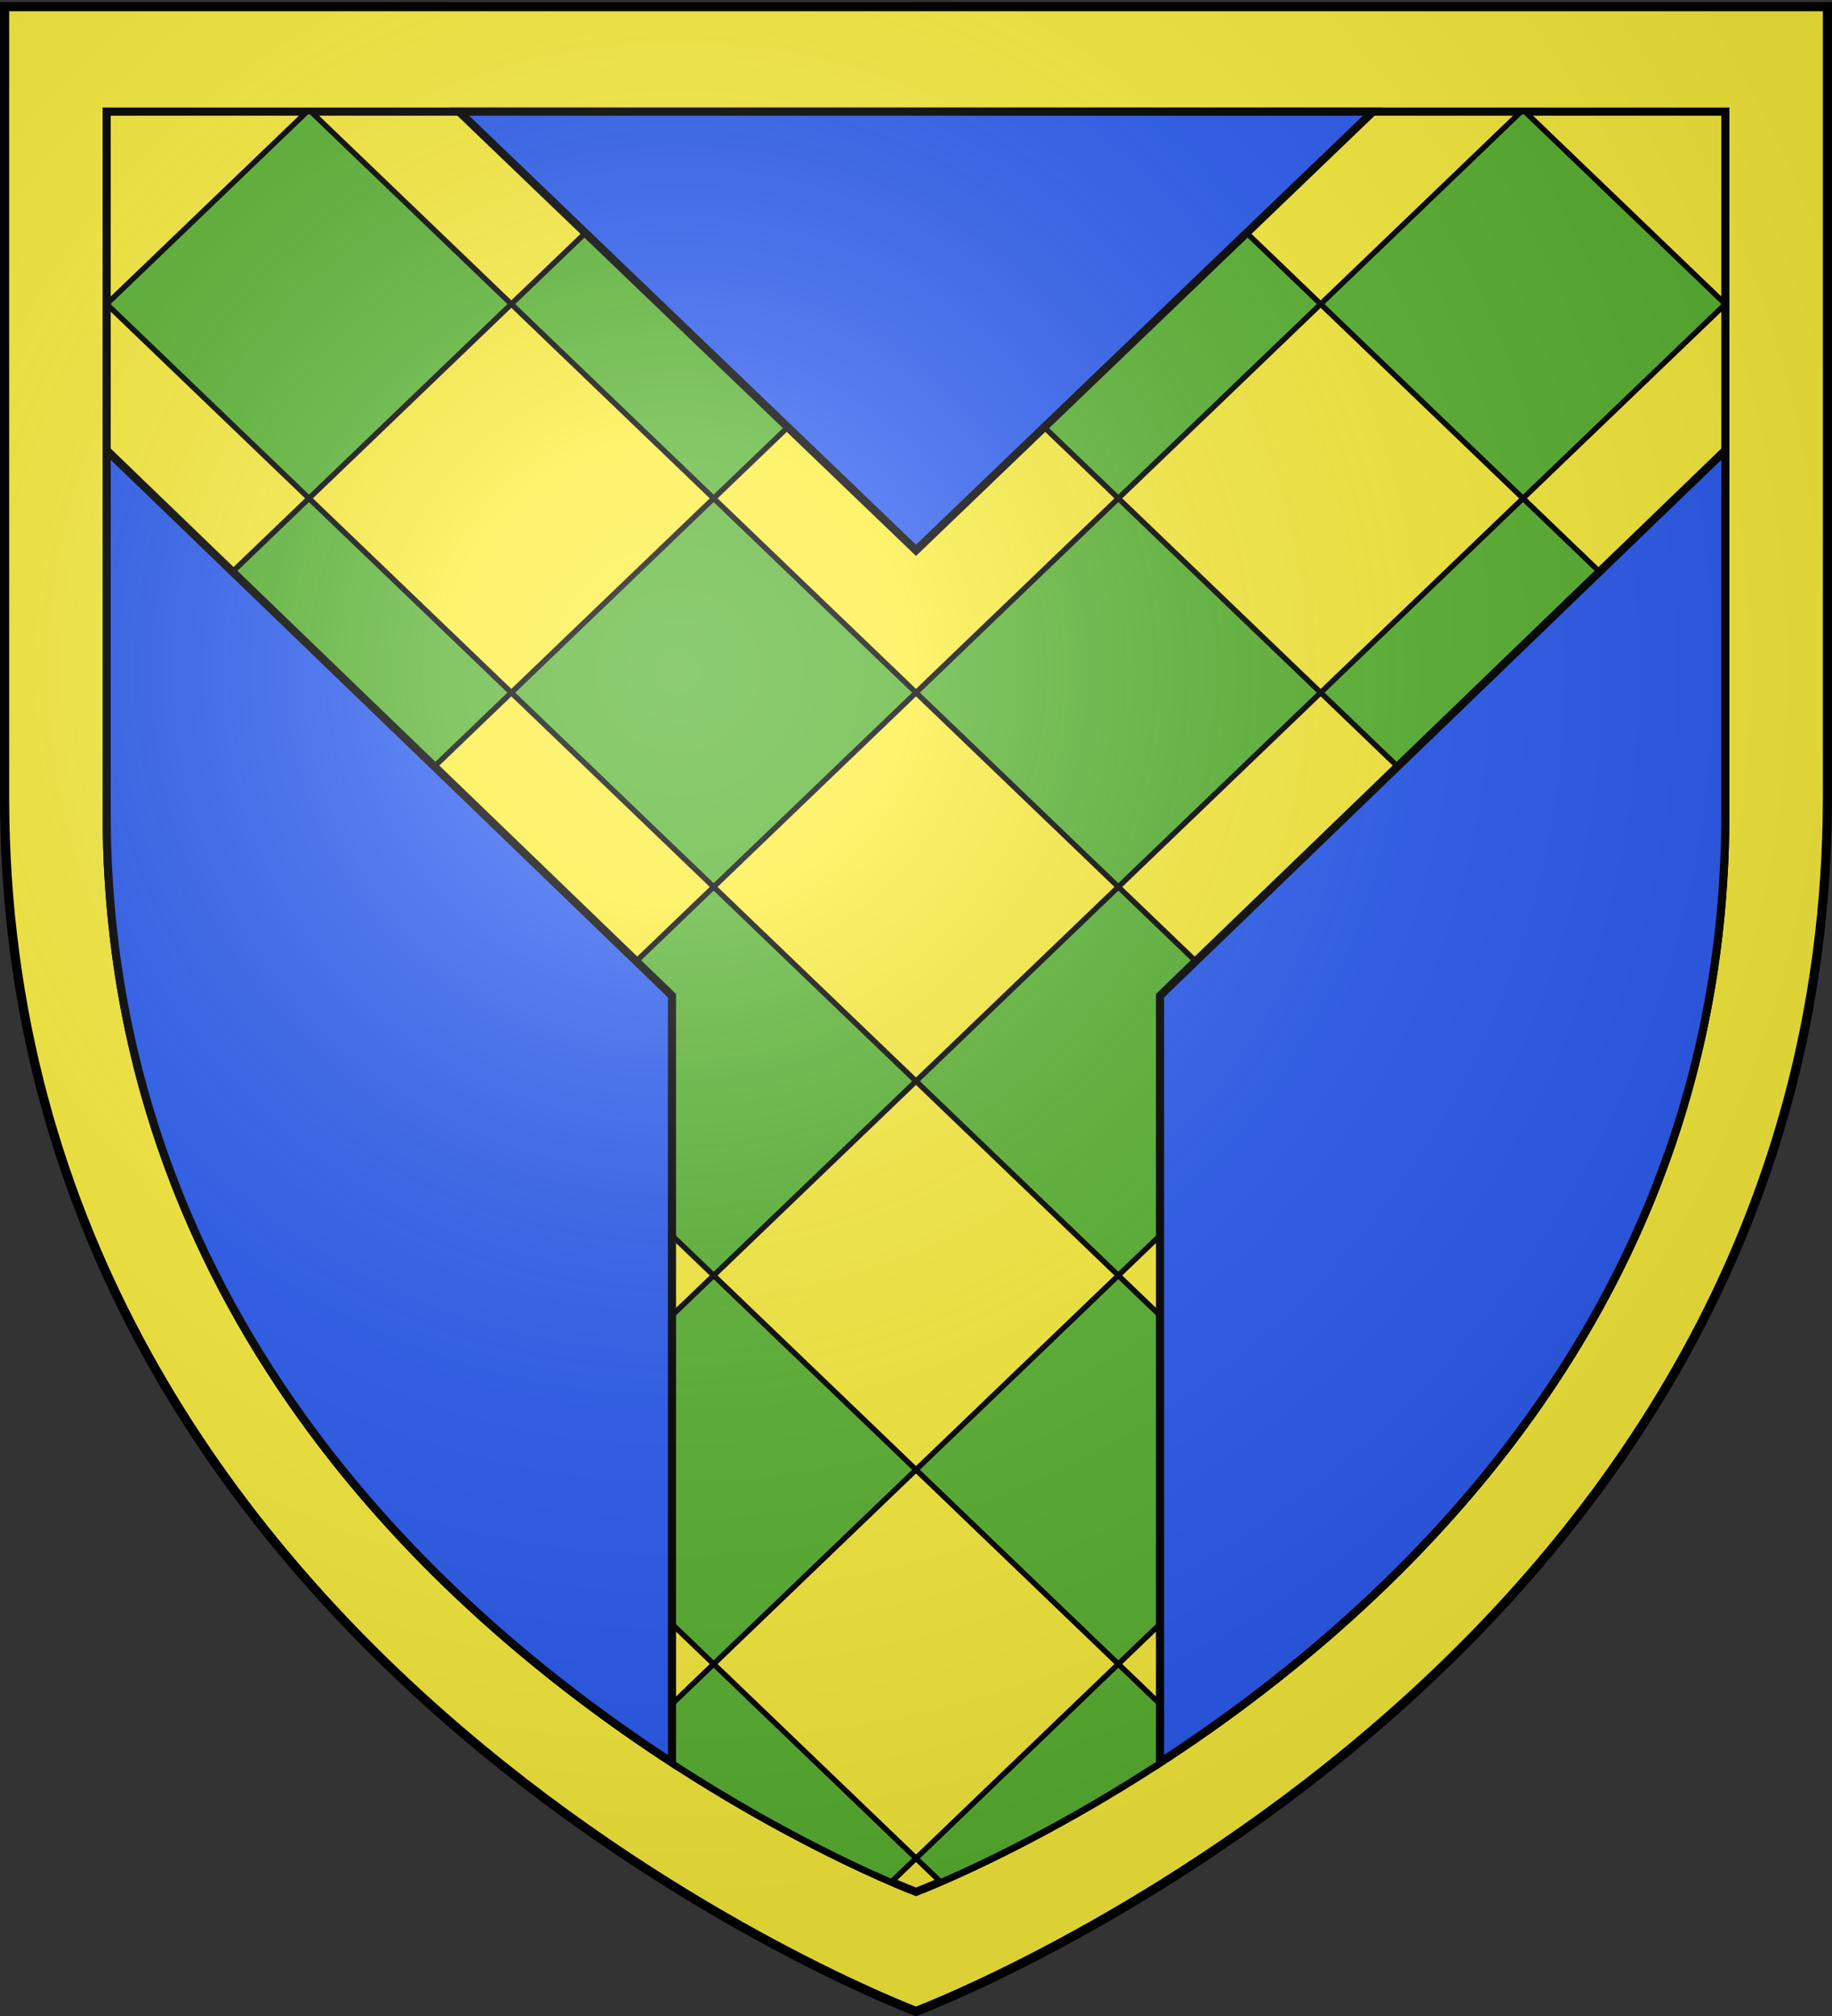 <svg xmlns="http://www.w3.org/2000/svg" xmlns:xlink="http://www.w3.org/1999/xlink" width="600" height="660" version="1.0"><rect width="100%" height="100%" fill="#333333" stroke="none"/><desc>Flag of Canton of Valais (Wallis)</desc><defs><radialGradient xlink:href="#a" id="b" cx="221.445" cy="226.331" r="300" fx="221.445" fy="226.331" gradientTransform="matrix(1.353 0 0 1.349 -77.63 -85.747)" gradientUnits="userSpaceOnUse"/><linearGradient id="a"><stop offset="0" style="stop-color:white;stop-opacity:.314"/><stop offset=".19" style="stop-color:white;stop-opacity:.251"/><stop offset=".6" style="stop-color:#6b6b6b;stop-opacity:.125"/><stop offset="1" style="stop-color:black;stop-opacity:.125"/></linearGradient></defs><g style="display:inline"><path d="M300 658.5s298.5-112.32 298.5-397.772V2.176H1.5v258.552C1.5 546.18 300 658.5 300 658.5" style="fill:#fcef3c;fill-opacity:1;fill-rule:evenodd;stroke:none"/><path d="M300 619.362s265.068-99.74 265.068-353.221V36.547H34.932V266.14C34.932 519.62 300 619.362 300 619.362z" style="fill:#fcef3c;fill-opacity:1;fill-rule:evenodd;stroke:#000;stroke-opacity:1;stroke-width:2.66;stroke-miterlimit:4;stroke-dasharray:none"/><path d="M100.56 36.556 34.933 99.55l66.267 63.603 66.267-63.603-65.629-62.993zm66.906 62.993 66.267 63.603L300 99.549l-65.629-62.993h-1.276zm132.534 0 66.267 63.603 66.267-63.603-65.629-62.993h-1.276zm132.534 0 66.267 63.603 66.267-63.603-65.629-62.993h-1.276zm66.267 63.603-66.267 63.603 66.267 63.603 66.267-63.603zm-66.267 318.015zm0 0-66.267-63.603L300 481.167l66.267 63.603zm-66.267 63.603L300 608.373l8.02 7.687c14.353-6.192 46.573-21.347 83.638-46.898zM300 608.373l-66.267-63.603-25.391 24.392c37.066 25.55 69.285 40.706 83.638 46.898zm-66.267-63.603L300 481.167l-66.267-63.603-66.267 63.603zm-66.267-63.603zm-66.267-190.809 66.267-63.603-66.267-63.603-66.267 63.603zm66.267-63.603 66.267 63.603L300 226.755l-66.267-63.603zm132.534 0 66.267 63.603 66.267-63.603-66.267-63.603zm66.267 63.603L300 353.961l66.267 63.603 66.267-63.603zM300 353.961l-66.267-63.603-66.267 63.603 66.267 63.603z" style="fill:#5ab532;fill-opacity:1;fill-rule:nonzero;stroke:#000;stroke-width:1.776;stroke-opacity:1;display:inline"/><path d="M150.344 36.557 300 180.163 449.656 36.557zM34.932 147.416v118.715c0 161.14 107.102 260.104 185.148 310.856V325.96zm530.136 0L379.92 325.962v251.027c78.046-50.752 185.148-149.717 185.148-310.856z" style="fill:#2b5df2;fill-opacity:1;fill-rule:evenodd;stroke:#000;stroke-width:2.664;stroke-linecap:butt;stroke-linejoin:miter;stroke-opacity:1;display:inline"/></g><path d="M300 658.5s298.5-112.32 298.5-397.772V2.176H1.5v258.552C1.5 546.18 300 658.5 300 658.5" style="opacity:1;fill:url(#b);fill-opacity:1;fill-rule:evenodd;stroke:none;stroke-width:1px;stroke-linecap:butt;stroke-linejoin:miter;stroke-opacity:1"/><path d="M300 658.5S1.5 546.18 1.5 260.728V2.176h597v258.552C598.5 546.18 300 658.5 300 658.5z" style="opacity:1;fill:none;fill-opacity:1;fill-rule:evenodd;stroke:#000;stroke-width:3;stroke-linecap:butt;stroke-linejoin:miter;stroke-miterlimit:4;stroke-dasharray:none;stroke-opacity:1"/></svg>